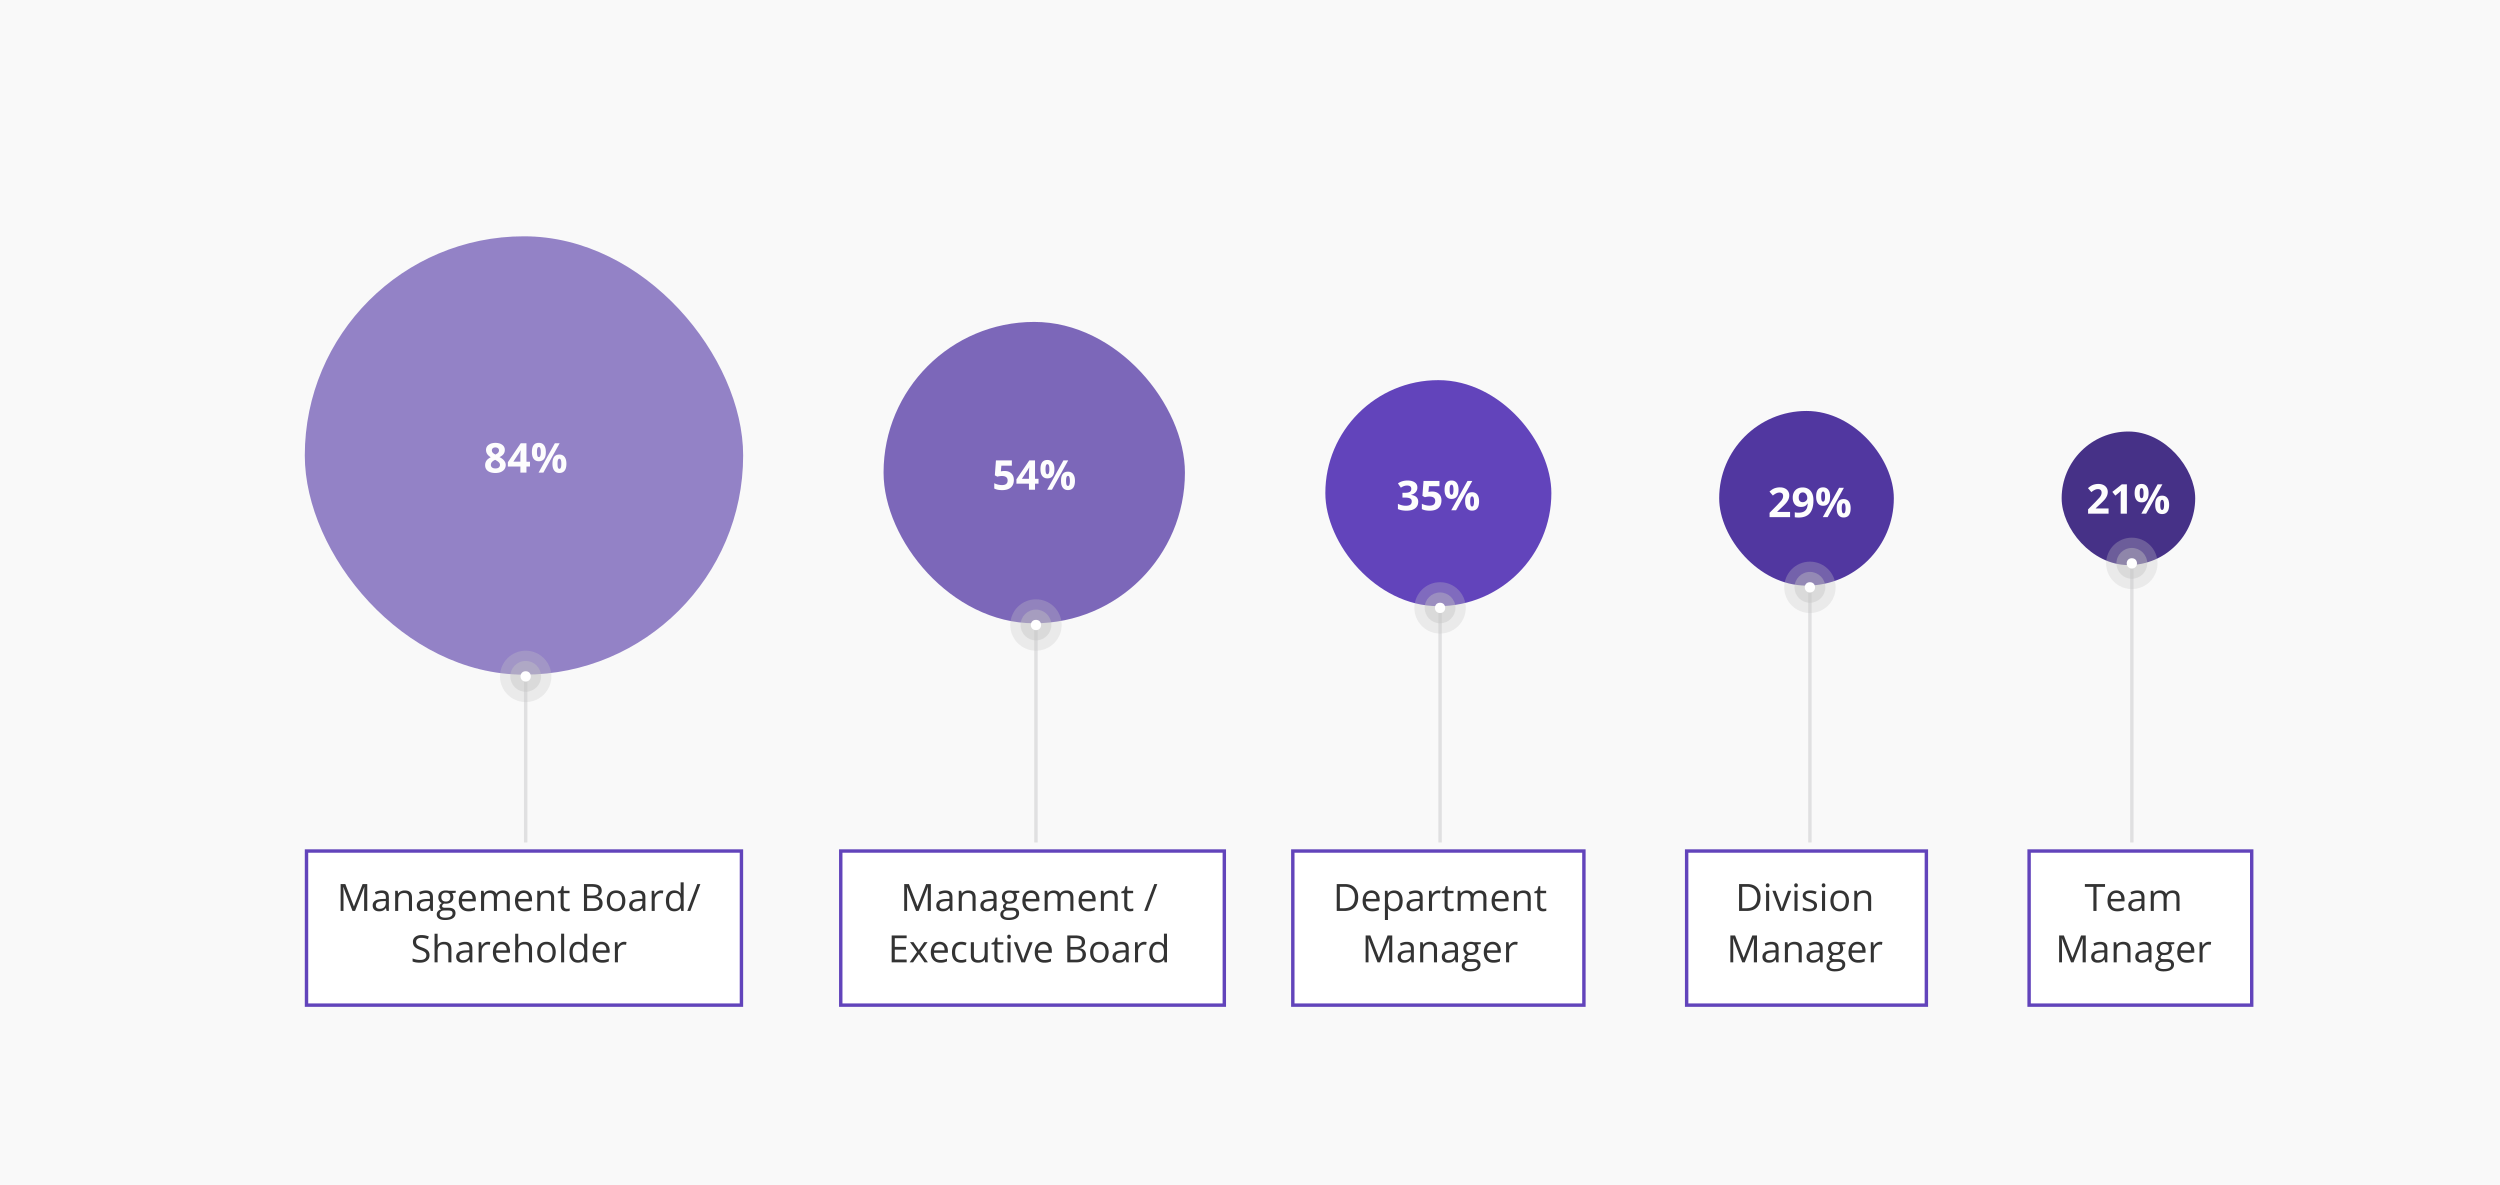 <?xml version="1.0" encoding="UTF-8"?> <svg xmlns="http://www.w3.org/2000/svg" xmlns:v="https://vecta.io/nano" width="730" height="346" fill="none"><style>.B{fill:#fdfdfd}.C{opacity:.5}.D{stroke:#c8c9cb}.E{fill:#c4c4c4}.F{opacity:.3}.G{opacity:.4}</style><path fill="#f9f9f9" d="M0 0h730v346H0z"></path><rect x="89" y="69" width="128" height="128" rx="64" fill="#9382c6"></rect><path d="M144.67 129.322c.82 0 1.48.188 1.98.563a1.77 1.77 0 0 1 .756 1.506c0 .437-.121.828-.363 1.171s-.633.645-1.172.915c.641.343 1.1.703 1.377 1.078s.422.779.422 1.224a2.05 2.05 0 0 1-.826 1.7c-.551.425-1.276.638-2.174.638-.938 0-1.674-.199-2.209-.597s-.803-.963-.803-1.694c0-.488.129-.922.387-1.301s.68-.713 1.254-1.002c-.488-.308-.84-.638-1.055-.99s-.322-.736-.322-1.154a1.77 1.77 0 0 1 .762-1.488c.507-.379 1.17-.569 1.986-.569zm-1.336 6.399c0 .336.117.597.352.785s.554.281.96.281c.45 0 .786-.096 1.008-.287a.97.97 0 0 0 .334-.768c0-.261-.111-.505-.334-.732-.218-.23-.576-.475-1.072-.732-.832.382-1.248.867-1.248 1.453zm1.324-5.075c-.308 0-.558.081-.75.241a.78.78 0 0 0-.281.633.99.99 0 0 0 .223.632c.152.184.425.373.82.569.383-.18.65-.364.803-.551s.228-.404.228-.65a.77.77 0 0 0-.293-.639c-.195-.156-.445-.235-.75-.235zm10.096 5.579h-1.031V138h-1.77v-1.775h-3.656v-1.26l3.756-5.531h1.67v5.384h1.031v1.407zm-2.801-1.407v-1.453l.029-1.054.047-.803h-.047c-.144.32-.318.633-.521.937l-1.57 2.373h2.062zm4.84-2.818c0 .496.043.867.129 1.113s.232.364.428.364c.375 0 .562-.493.562-1.477 0-.977-.187-1.465-.562-1.465-.196 0-.338.121-.428.363s-.129.606-.129 1.102zm2.596-.012c0 .899-.174 1.574-.522 2.028s-.857.673-1.529.673c-.645 0-1.143-.23-1.494-.691s-.528-1.135-.528-2.01c0-1.785.674-2.677 2.022-2.677.66 0 1.166.232 1.517.697.356.461.534 1.121.534 1.98zm4.031-2.554L158.668 138h-1.406l4.752-8.566h1.406zm-.627 5.988c0 .496.043.867.129 1.113s.232.363.428.363c.375 0 .562-.492.562-1.476 0-.977-.187-1.465-.562-1.465-.196 0-.338.121-.428.363s-.129.606-.129 1.102zm2.596-.012c0 .895-.174 1.569-.522 2.022s-.857.673-1.529.673c-.645 0-1.143-.23-1.494-.691s-.528-1.133-.528-2.004c0-1.785.674-2.678 2.022-2.678.66 0 1.166.233 1.517.698.356.461.534 1.121.534 1.98z" class="B"></path><rect x="258" y="94" width="88" height="88" rx="44" fill="#7c67b9"></rect><path d="M293.334 137.527c.828 0 1.486.233 1.975.698s.738 1.101.738 1.91c0 .957-.295 1.693-.885 2.209s-1.433.773-2.531.773c-.953 0-1.723-.154-2.309-.463v-1.564c.309.164.668.299 1.078.404a4.84 4.84 0 0 0 1.166.152c1.106 0 1.659-.453 1.659-1.359 0-.863-.573-1.295-1.717-1.295a4.08 4.08 0 0 0-.686.065 4.68 4.68 0 0 0-.609.129l-.721-.387.322-4.365h4.647v1.535h-3.059l-.158 1.681.205-.041a4.08 4.08 0 0 1 .885-.082zm9.92 3.698h-1.031V143h-1.77v-1.775h-3.656v-1.26l3.756-5.531h1.67v5.384h1.031v1.407zm-2.801-1.407v-1.453l.029-1.054.047-.803h-.047c-.144.32-.318.633-.521.937l-1.57 2.373h2.062zm4.84-2.818c0 .496.043.867.129 1.113s.232.364.428.364c.375 0 .562-.493.562-1.477 0-.977-.187-1.465-.562-1.465-.196 0-.338.121-.428.363s-.129.606-.129 1.102zm2.596-.012c0 .899-.174 1.574-.522 2.028s-.857.673-1.529.673c-.645 0-1.143-.23-1.494-.691s-.528-1.135-.528-2.01c0-1.785.674-2.677 2.022-2.677.66 0 1.166.232 1.517.697s.534 1.121.534 1.98zm4.031-2.554L307.168 143h-1.406l4.752-8.566h1.406zm-.627 5.988c0 .496.043.867.129 1.113s.232.363.428.363c.375 0 .562-.492.562-1.476 0-.977-.187-1.465-.562-1.465-.196 0-.338.121-.428.363s-.129.606-.129 1.102zm2.596-.012c0 .895-.174 1.569-.522 2.022s-.857.673-1.529.673c-.645 0-1.143-.23-1.494-.691s-.528-1.133-.528-2.004c0-1.785.674-2.678 2.022-2.678.66 0 1.166.233 1.517.698s.534 1.121.534 1.98z" class="B"></path><rect x="387" y="111" width="66" height="66" rx="33" fill="#6244bb"></rect><path d="M413.871 142.35c0 .535-.162.99-.486 1.365s-.78.633-1.365.773v.035c.691.086 1.214.297 1.57.633s.533.782.533 1.348c0 .824-.299 1.467-.896 1.928s-1.452.685-2.561.685c-.93 0-1.754-.154-2.473-.463v-1.541a5.57 5.57 0 0 0 1.096.41c.399.106.793.159 1.184.159.597 0 1.039-.102 1.324-.305s.428-.529.428-.979c0-.402-.164-.687-.493-.855s-.851-.252-1.57-.252h-.65v-1.389h.662c.664 0 1.148-.086 1.453-.257.309-.176.463-.475.463-.897 0-.648-.406-.973-1.219-.973a2.81 2.81 0 0 0-.861.141c-.289.094-.612.256-.967.486l-.838-1.248c.781-.562 1.713-.843 2.795-.843.887 0 1.586.179 2.098.539s.773.859.773 1.5zm4.318 1.177c.829 0 1.487.233 1.975.698s.738 1.101.738 1.91c0 .957-.295 1.693-.884 2.209s-1.434.773-2.532.773c-.953 0-1.722-.154-2.308-.463v-1.564c.308.164.668.299 1.078.404s.799.152 1.166.152c1.105 0 1.658-.453 1.658-1.359 0-.863-.572-1.295-1.717-1.295a4.07 4.07 0 0 0-.685.065c-.25.039-.453.082-.61.129l-.72-.387.322-4.365h4.646v1.535h-3.058l-.158 1.681.205-.041a4.07 4.07 0 0 1 .884-.082zm5.104-.527c0 .496.043.867.129 1.113s.232.364.428.364c.375 0 .562-.493.562-1.477 0-.977-.187-1.465-.562-1.465-.196 0-.338.121-.428.363s-.129.606-.129 1.102zm2.596-.012c0 .899-.174 1.574-.522 2.028s-.857.673-1.529.673c-.645 0-1.143-.23-1.494-.691s-.528-1.135-.528-2.01c0-1.785.674-2.677 2.022-2.677.66 0 1.166.232 1.517.697s.534 1.121.534 1.98zm4.031-2.554L425.168 149h-1.406l4.752-8.566h1.406zm-.627 5.988c0 .496.043.867.129 1.113s.232.363.428.363c.375 0 .562-.492.562-1.476 0-.977-.187-1.465-.562-1.465-.196 0-.338.121-.428.363s-.129.606-.129 1.102zm2.596-.012c0 .895-.174 1.569-.522 2.022s-.857.673-1.529.673c-.645 0-1.143-.23-1.494-.691s-.528-1.133-.528-2.004c0-1.785.674-2.678 2.022-2.678.66 0 1.166.233 1.517.698s.534 1.121.534 1.98z" class="B"></path><rect x="502" y="120" width="51" height="51" rx="25.5" fill="#5137a0"></rect><path d="M522.705 151h-5.988v-1.26l2.15-2.174 1.248-1.353c.196-.254.336-.488.422-.703s.129-.438.129-.668c0-.344-.096-.6-.287-.768s-.44-.252-.756-.252c-.332 0-.654.076-.967.229s-.638.369-.978.65l-.985-1.166c.422-.359.772-.613 1.049-.762s.58-.261.908-.339a4.56 4.56 0 0 1 1.102-.123c.535 0 1.008.097 1.418.293a2.26 2.26 0 0 1 .955.82c.227.351.34.754.34 1.207 0 .394-.07.765-.211 1.113a4.19 4.19 0 0 1-.645 1.061c-.289.363-.8.881-1.535 1.552l-1.101 1.038v.082h3.732V151zm6.82-4.91c0 1.687-.355 2.947-1.066 3.779s-1.787 1.248-3.229 1.248c-.507 0-.892-.027-1.154-.082v-1.453a4.24 4.24 0 0 0 1.031.123c.606 0 1.104-.088 1.495-.264s.689-.459.896-.837c.207-.383.326-.909.357-1.577h-.07c-.226.368-.488.625-.785.774s-.668.222-1.113.222c-.746 0-1.334-.238-1.764-.714s-.644-1.147-.644-1.998c0-.918.259-1.643.779-2.174s1.234-.803 2.133-.803c.632 0 1.185.148 1.658.445s.842.729 1.096 1.295.38 1.235.38 2.016zm-3.099-2.303c-.375 0-.668.129-.879.387s-.317.629-.317 1.113c0 .414.096.742.288.984s.482.364.873.364a1.35 1.35 0 0 0 .943-.358c.262-.242.393-.519.393-.832 0-.465-.123-.857-.37-1.177-.242-.321-.552-.481-.931-.481zm5.367 1.213c0 .496.043.867.129 1.113s.232.364.428.364c.375 0 .562-.493.562-1.477 0-.977-.187-1.465-.562-1.465-.196 0-.338.121-.428.363s-.129.606-.129 1.102zm2.596-.012c0 .899-.174 1.574-.522 2.028s-.857.673-1.529.673c-.645 0-1.143-.23-1.494-.691s-.528-1.135-.528-2.01c0-1.785.674-2.677 2.022-2.677.66 0 1.166.232 1.517.697s.534 1.121.534 1.98zm4.031-2.554L533.668 151h-1.406l4.752-8.566h1.406zm-.627 5.988c0 .496.043.867.129 1.113s.232.363.428.363c.375 0 .562-.492.562-1.476 0-.977-.187-1.465-.562-1.465-.196 0-.338.121-.428.363s-.129.606-.129 1.102zm2.596-.012c0 .895-.174 1.569-.522 2.022s-.857.673-1.529.673c-.645 0-1.143-.23-1.494-.691s-.528-1.133-.528-2.004c0-1.785.674-2.678 2.022-2.678.66 0 1.166.233 1.517.698s.534 1.121.534 1.98z" class="B"></path><rect x="602" y="126" width="39" height="39" rx="19.5" fill="#463187"></rect><path d="M615.705 150h-5.988v-1.26l2.15-2.174 1.248-1.353c.196-.254.336-.488.422-.703s.129-.438.129-.668c0-.344-.096-.6-.287-.768s-.44-.252-.756-.252c-.332 0-.654.076-.967.229s-.638.369-.978.65l-.985-1.166c.422-.359.772-.613 1.049-.762s.58-.261.908-.339a4.56 4.56 0 0 1 1.102-.123c.535 0 1.008.097 1.418.293a2.26 2.26 0 0 1 .955.82c.227.351.34.754.34 1.207 0 .394-.07.765-.211 1.113a4.19 4.19 0 0 1-.645 1.061c-.289.363-.8.881-1.535 1.552l-1.101 1.038v.082h3.732V150zm5.344 0h-1.811v-4.957l.018-.814.029-.891-.627.592-.984.791-.873-1.09 2.76-2.197h1.488V150zm3.744-6c0 .496.043.867.129 1.113s.232.364.428.364c.375 0 .562-.493.562-1.477 0-.977-.187-1.465-.562-1.465-.196 0-.338.121-.428.363s-.129.606-.129 1.102zm2.596-.012c0 .899-.174 1.574-.522 2.028s-.857.673-1.529.673c-.645 0-1.143-.23-1.494-.691s-.528-1.135-.528-2.01c0-1.785.674-2.677 2.022-2.677.66 0 1.166.232 1.517.697s.534 1.121.534 1.98zm4.031-2.554L626.668 150h-1.406l4.752-8.566h1.406zm-.627 5.988c0 .496.043.867.129 1.113s.232.363.428.363c.375 0 .562-.492.562-1.476 0-.977-.187-1.465-.562-1.465-.196 0-.338.121-.428.363s-.129.606-.129 1.102zm2.596-.012c0 .895-.174 1.569-.522 2.022s-.857.673-1.529.673c-.645 0-1.143-.23-1.494-.691s-.528-1.133-.528-2.004c0-1.785.674-2.678 2.022-2.678.66 0 1.166.233 1.517.698s.534 1.121.534 1.98z" class="B"></path><path d="M153.5 199v47" class="C D"></path><g transform="rotate(270 153.5 197.5)"><g class="E"><circle cx="153.5" cy="197.5" r="7.5" class="F"></circle><circle cx="153.5" cy="197.5" r="4.5" class="G"></circle></g><circle cx="153.5" cy="197.5" r="1.5" fill="#fff"></circle></g><path d="M302.5 184v62" class="C D"></path><g transform="rotate(270 302.5 182.5)" class="E"><circle cx="302.5" cy="182.5" r="7.5" class="F"></circle><circle cx="302.5" cy="182.5" r="4.5" class="G"></circle></g><circle cx="302.5" cy="182.5" r="1.5" transform="rotate(270 302.5 182.5)" fill="#fff"></circle><path d="M420.5 179v67" class="C D"></path><g transform="rotate(270 420.5 177.5)" class="E"><circle cx="420.5" cy="177.5" r="7.5" class="F"></circle><circle cx="420.5" cy="177.5" r="4.5" class="G"></circle></g><circle cx="420.5" cy="177.5" r="1.5" transform="rotate(270 420.5 177.5)" fill="#fff"></circle><path d="M528.5 173v73" class="C D"></path><g transform="rotate(270 528.5 171.5)" class="E"><circle cx="528.5" cy="171.5" r="7.5" class="F"></circle><circle cx="528.5" cy="171.5" r="4.5" class="G"></circle></g><circle cx="528.5" cy="171.5" r="1.5" transform="rotate(270 528.5 171.5)" fill="#fff"></circle><path d="M622.5 166v80" class="C D"></path><g transform="rotate(270 622.5 164.5)" class="E"><circle cx="622.5" cy="164.5" r="7.5" class="F"></circle><circle cx="622.5" cy="164.5" r="4.5" class="G"></circle></g><g fill="#fff"><circle cx="622.5" cy="164.5" r="1.5" transform="rotate(270 622.5 164.5)"></circle><path d="M89.5 248.5h127v45h-127zm156 0h112v45h-112zm132 0h85v45h-85zm115 0h70v45h-70zm100 0h65v45h-65z" stroke="#6244bb"></path></g><g fill="#333"><path d="M102.935 266l-2.664-6.961h-.043a22.16 22.16 0 0 1 .075 1.966V266h-.843v-7.853h1.374l2.487 6.478h.043l2.509-6.478h1.364V266h-.913v-5.06l.075-1.89h-.043L103.67 266h-.735zm9.947 0l-.177-.838h-.043c-.294.369-.588.62-.881.752s-.654.193-1.091.193c-.583 0-1.042-.15-1.375-.451s-.494-.728-.494-1.283c0-1.189.951-1.812 2.852-1.87l.999-.032v-.365c0-.462-.1-.802-.3-1.021s-.514-.333-.951-.333c-.491 0-1.046.151-1.665.452l-.274-.683a4.2 4.2 0 0 1 .951-.37 4.13 4.13 0 0 1 1.042-.134c.701 0 1.221.155 1.557.467s.51.811.51 1.498V266h-.66zm-2.014-.628c.555 0 .99-.153 1.305-.457s.478-.73.478-1.278v-.532l-.892.038c-.709.025-1.221.136-1.536.333s-.467.496-.467.907c0 .323.097.568.29.736s.471.253.822.253zm8.545.628v-3.808c0-.48-.109-.838-.328-1.074s-.56-.355-1.025-.355c-.616 0-1.067.167-1.354.5s-.43.882-.43 1.649V266h-.891v-5.887h.725l.145.806h.043a1.79 1.79 0 0 1 .768-.671c.329-.162.696-.242 1.101-.242.709 0 1.243.172 1.601.515s.537.887.537 1.639V266h-.892zm6.349 0l-.178-.838h-.042c-.294.369-.588.62-.881.752s-.654.193-1.091.193c-.583 0-1.042-.15-1.375-.451s-.494-.728-.494-1.283c0-1.189.951-1.812 2.852-1.87l.999-.032v-.365c0-.462-.1-.802-.301-1.021s-.513-.333-.95-.333c-.491 0-1.046.151-1.665.452l-.274-.683a4.21 4.21 0 0 1 .95-.37c.348-.09.695-.134 1.042-.134.702 0 1.222.155 1.558.467s.51.811.51 1.498V266h-.66zm-2.014-.628c.555 0 .99-.153 1.305-.457s.478-.73.478-1.278v-.532l-.892.038c-.709.025-1.221.136-1.536.333s-.467.496-.467.907c0 .323.096.568.29.736s.471.253.822.253zm9.335-5.259v.564l-1.091.129c.1.125.19.29.269.494a1.85 1.85 0 0 1 .118.682c0 .577-.197 1.037-.591 1.381s-.934.515-1.622.515c-.175 0-.34-.014-.494-.043-.38.201-.569.453-.569.758a.39.39 0 0 0 .198.36c.133.075.36.112.682.112h1.042c.638 0 1.127.135 1.467.403s.515.659.515 1.171c0 .652-.261 1.148-.784 1.488s-1.285.516-2.288.516c-.77 0-1.364-.144-1.783-.43s-.623-.691-.623-1.214c0-.358.114-.668.344-.929s.551-.439.966-.532c-.15-.068-.277-.174-.381-.317a.85.85 0 0 1-.15-.499.95.95 0 0 1 .171-.564c.115-.161.296-.317.543-.468-.304-.125-.553-.338-.747-.639s-.284-.644-.284-1.031c0-.645.193-1.14.58-1.488s.934-.526 1.643-.526c.308 0 .586.036.833.107h2.036zm-4.695 6.875c0 .319.134.561.403.725s.653.247 1.155.247c.748 0 1.301-.112 1.659-.338s.543-.525.543-.908c0-.318-.099-.54-.295-.666s-.568-.182-1.112-.182h-1.069c-.405 0-.72.096-.945.29s-.339.471-.339.832zm.484-4.989c0 .411.116.723.349.934s.557.317.972.317c.87 0 1.305-.423 1.305-1.268 0-.884-.44-1.326-1.321-1.326-.419 0-.741.113-.967.338s-.338.561-.338 1.005zm7.906 4.108c-.87 0-1.558-.265-2.063-.795s-.752-1.265-.752-2.207c0-.949.233-1.703.699-2.261s1.097-.838 1.885-.838c.738 0 1.321.243 1.751.73s.644 1.123.644 1.918v.564h-4.055c.018.691.192 1.215.521 1.574s.8.537 1.402.537c.634 0 1.26-.133 1.88-.398v.795a4.54 4.54 0 0 1-.897.29c-.279.061-.618.091-1.015.091zm-.242-5.355c-.473 0-.85.154-1.133.462s-.444.734-.494 1.279h3.077c0-.562-.125-.992-.376-1.289s-.608-.452-1.074-.452zM147.971 266v-3.83c0-.469-.1-.82-.301-1.052s-.512-.355-.934-.355c-.555 0-.965.16-1.23.478s-.398.809-.398 1.472V266h-.891v-3.83c0-.469-.1-.82-.301-1.052s-.514-.355-.94-.355c-.559 0-.969.168-1.23.505s-.387.881-.387 1.644V266h-.891v-5.887h.725l.145.806h.043c.168-.287.404-.51.709-.671a2.18 2.18 0 0 1 1.031-.242c.92 0 1.522.333 1.805.999h.043c.175-.308.429-.552.762-.731s.713-.268 1.139-.268c.666 0 1.164.172 1.493.515s.5.887.5 1.639V266h-.892zm5.221.107c-.87 0-1.558-.265-2.063-.795s-.752-1.265-.752-2.207c0-.949.233-1.703.699-2.261s1.097-.838 1.885-.838c.738 0 1.321.243 1.751.73s.644 1.123.644 1.918v.564h-4.055c.018.691.192 1.215.521 1.574s.801.537 1.402.537a4.74 4.74 0 0 0 1.88-.398v.795a4.54 4.54 0 0 1-.897.29c-.279.061-.618.091-1.015.091zm-.242-5.355c-.472 0-.85.154-1.133.462s-.444.734-.494 1.279h3.077c0-.562-.125-.992-.376-1.289s-.608-.452-1.074-.452zm7.96 5.248v-3.808c0-.48-.109-.838-.327-1.074s-.561-.355-1.026-.355c-.616 0-1.067.167-1.354.5s-.43.882-.43 1.649V266h-.891v-5.887h.725l.145.806h.043c.183-.29.439-.514.768-.671s.696-.242 1.101-.242c.709 0 1.243.172 1.601.515s.537.887.537 1.639V266h-.892zm4.63-.628a3.08 3.08 0 0 0 .457-.033l.349-.075v.682a1.58 1.58 0 0 1-.43.113 3 3 0 0 1-.505.048c-1.139 0-1.708-.599-1.708-1.799v-3.502h-.843v-.43l.843-.37.376-1.257h.516v1.364h1.708v.693h-1.708v3.465c0 .354.084.626.252.816s.399.285.693.285zm4.979-7.225h2.218c1.042 0 1.796.156 2.262.468s.698.804.698 1.477c0 .465-.131.85-.392 1.155s-.636.496-1.134.585v.054c1.193.204 1.789.83 1.789 1.88 0 .701-.238 1.249-.714 1.643s-1.135.591-1.988.591h-2.739v-7.853zm.913 3.363h1.504c.645 0 1.108-.1 1.391-.301s.424-.546.424-1.026c0-.44-.157-.757-.472-.951s-.817-.295-1.504-.295h-1.343v2.573zm0 .773v2.938h1.638c.634 0 1.11-.122 1.429-.365s.483-.632.483-1.155c0-.487-.164-.845-.494-1.074s-.823-.344-1.493-.344h-1.563zm11.167.768c0 .96-.242 1.71-.725 2.251s-1.152.805-2.004.805c-.526 0-.994-.123-1.402-.37s-.723-.602-.945-1.064-.333-1.002-.333-1.622c0-.959.24-1.706.72-2.239s1.146-.806 1.998-.806c.823 0 1.477.274 1.96.822s.731 1.289.731 2.223zm-4.485 0c0 .752.15 1.325.451 1.719s.743.591 1.327.591 1.025-.195 1.326-.586.457-.968.457-1.724c0-.748-.152-1.316-.457-1.702s-.746-.586-1.337-.586c-.584 0-1.024.192-1.321.575s-.446.954-.446 1.713zm9.673 2.949l-.177-.838h-.043c-.294.369-.587.62-.881.752s-.653.193-1.09.193c-.584 0-1.042-.15-1.375-.451s-.494-.728-.494-1.283c0-1.189.95-1.812 2.852-1.87l.999-.032v-.365c0-.462-.101-.802-.301-1.021s-.514-.333-.951-.333c-.49 0-1.045.151-1.665.452l-.274-.683a4.2 4.2 0 0 1 .951-.37 4.14 4.14 0 0 1 1.042-.134c.702 0 1.221.155 1.558.467s.51.811.51 1.498V266h-.661zm-2.014-.628c.555 0 .99-.153 1.305-.457s.478-.73.478-1.278v-.532l-.891.038c-.709.025-1.221.136-1.537.333-.311.193-.467.496-.467.907 0 .323.097.568.29.736s.471.253.822.253zm7.203-5.366a3.48 3.48 0 0 1 .703.064l-.123.827a3.09 3.09 0 0 0-.645-.08c-.476 0-.884.193-1.224.58s-.505.868-.505 1.445V266h-.892v-5.887h.736l.102 1.091h.043c.218-.384.482-.679.789-.887s.647-.311 1.016-.311zm5.811 5.204h-.048c-.412.598-1.028.897-1.848.897-.77 0-1.37-.263-1.799-.789s-.639-1.275-.639-2.245.214-1.724.644-2.261 1.028-.806 1.794-.806c.799 0 1.411.29 1.837.87h.07l-.038-.424-.021-.414v-2.395h.891V266h-.725l-.118-.79zm-1.783.151c.609 0 1.049-.165 1.321-.494s.414-.869.414-1.606v-.188c0-.835-.14-1.429-.419-1.783-.276-.359-.718-.538-1.327-.538-.523 0-.924.205-1.203.613s-.414.977-.414 1.718c0 .752.138 1.32.414 1.703s.68.575 1.214.575zm7.503-7.214L201.58 266h-.892l2.928-7.853h.891zm-79.089 20.764c0 .691-.251 1.23-.752 1.616s-1.182.58-2.041.58c-.931 0-1.647-.12-2.148-.359v-.881c.322.136.673.243 1.052.322a5.53 5.53 0 0 0 1.128.118c.609 0 1.067-.114 1.375-.344s.462-.555.462-.966c0-.273-.055-.495-.166-.666-.108-.176-.29-.337-.548-.484s-.643-.313-1.166-.499c-.73-.262-1.253-.571-1.568-.93s-.467-.825-.467-1.401a1.74 1.74 0 0 1 .682-1.445c.454-.358 1.056-.537 1.804-.537.781 0 1.499.143 2.154.429l-.284.795c-.649-.272-1.279-.408-1.891-.408-.483 0-.861.104-1.133.312s-.409.496-.409.864c0 .272.051.496.151.672s.268.331.505.478.605.302 1.095.478c.824.293 1.39.609 1.698.945s.467.774.467 1.311zm5.5 2.089v-3.808c0-.48-.109-.838-.328-1.074s-.56-.355-1.026-.355c-.619 0-1.072.168-1.358.505s-.425.888-.425 1.654V281h-.891v-8.357h.891v2.529c0 .305-.014.557-.043.758h.054c.175-.283.424-.505.747-.666s.696-.247 1.111-.247c.72 0 1.259.171 1.617.515s.543.883.543 1.628V281h-.892zm6.349 0l-.178-.838h-.043c-.293.369-.587.62-.88.752s-.654.193-1.091.193c-.583 0-1.042-.15-1.375-.451s-.494-.728-.494-1.283c0-1.189.951-1.812 2.852-1.87l.999-.032v-.365c0-.462-.1-.802-.301-1.021s-.513-.333-.95-.333c-.491 0-1.046.151-1.665.452l-.274-.683a4.21 4.21 0 0 1 .95-.37c.348-.09.695-.134 1.042-.134.702 0 1.221.155 1.558.467s.51.811.51 1.498V281h-.66zm-2.015-.628c.555 0 .991-.153 1.306-.457s.478-.73.478-1.278v-.532l-.892.038c-.709.025-1.221.136-1.536.333s-.467.496-.467.907c0 .323.096.568.29.736s.471.253.821.253zm7.203-5.366c.261 0 .496.021.704.064l-.124.827c-.243-.053-.458-.08-.644-.08-.477 0-.885.193-1.225.58s-.505.868-.505 1.445V281h-.891v-5.887h.735l.102 1.091h.043c.219-.384.482-.679.79-.887a1.78 1.78 0 0 1 1.015-.311zm4.292 6.101c-.871 0-1.558-.265-2.063-.795s-.752-1.265-.752-2.207c0-.949.233-1.703.698-2.261s1.098-.838 1.886-.838c.737 0 1.321.243 1.751.73s.644 1.123.644 1.918v.564h-4.055c.018.691.192 1.215.521 1.574s.8.537 1.402.537c.634 0 1.26-.133 1.88-.398v.795a4.54 4.54 0 0 1-.897.29c-.28.061-.618.091-1.015.091zm-.242-5.355c-.473 0-.851.154-1.133.462s-.444.734-.495 1.279h3.078c0-.562-.125-.992-.376-1.289s-.609-.452-1.074-.452zm7.96 5.248v-3.808c0-.48-.109-.838-.328-1.074s-.56-.355-1.026-.355c-.619 0-1.072.168-1.359.505s-.424.888-.424 1.654V281h-.891v-8.357h.891v2.529c0 .305-.014.557-.043.758h.054a1.8 1.8 0 0 1 .746-.666c.326-.165.697-.247 1.112-.247.72 0 1.259.171 1.617.515s.542.883.542 1.628V281h-.891zm7.809-2.949c0 .96-.241 1.71-.725 2.251s-1.151.805-2.003.805c-.526 0-.994-.123-1.402-.37s-.723-.602-.945-1.064-.333-1.002-.333-1.622c0-.959.24-1.706.719-2.239s1.146-.806 1.998-.806c.824 0 1.478.274 1.961.822s.73 1.289.73 2.223zm-4.484 0c0 .752.15 1.325.451 1.719s.743.591 1.326.591 1.026-.195 1.327-.586.457-.968.457-1.724c0-.748-.153-1.316-.457-1.702s-.747-.586-1.337-.586c-.584 0-1.024.192-1.322.575s-.445.954-.445 1.713zm6.944 2.949h-.891v-8.357h.891V281zm5.898-.79h-.049c-.411.598-1.027.897-1.847.897-.77 0-1.37-.263-1.799-.789s-.64-1.275-.64-2.245.215-1.724.645-2.261 1.028-.806 1.794-.806c.798 0 1.411.29 1.837.87h.07l-.038-.424-.022-.414v-2.395h.892V281h-.725l-.118-.79zm-1.783.151c.608 0 1.049-.165 1.321-.494s.413-.869.413-1.606v-.188c0-.835-.139-1.429-.418-1.783-.276-.359-.718-.538-1.327-.538-.523 0-.924.205-1.203.613s-.414.977-.414 1.718c0 .752.138 1.32.414 1.703s.68.575 1.214.575zm7.009.746c-.87 0-1.558-.265-2.063-.795s-.752-1.265-.752-2.207c0-.949.233-1.703.699-2.261s1.097-.838 1.885-.838c.738 0 1.321.243 1.751.73s.644 1.123.644 1.918v.564h-4.055c.018.691.192 1.215.521 1.574s.801.537 1.402.537a4.74 4.74 0 0 0 1.88-.398v.795a4.54 4.54 0 0 1-.897.29c-.279.061-.618.091-1.015.091zm-.242-5.355c-.472 0-.85.154-1.133.462s-.444.734-.494 1.279h3.077c0-.562-.125-.992-.376-1.289s-.608-.452-1.074-.452zm6.617-.746a3.49 3.49 0 0 1 .704.064l-.124.827c-.243-.053-.458-.08-.644-.08-.476 0-.884.193-1.225.58-.336.387-.505.868-.505 1.445V281h-.891v-5.887h.736l.102 1.091h.043c.218-.384.481-.679.789-.887s.647-.311 1.015-.311z"></path><path d="M267.505 266l-2.664-6.961h-.043c.05.551.076 1.207.076 1.966V266h-.844v-7.853h1.375l2.487 6.478h.043l2.508-6.478h1.365V266h-.913v-5.06l.075-1.89h-.043l-2.686 6.95h-.736zm9.948 0l-.178-.838h-.043c-.293.369-.587.62-.88.752s-.654.193-1.091.193c-.583 0-1.042-.15-1.375-.451s-.494-.728-.494-1.283c0-1.189.951-1.812 2.852-1.87l.999-.032v-.365c0-.462-.1-.802-.301-1.021s-.513-.333-.95-.333c-.491 0-1.046.151-1.665.452l-.274-.683a4.21 4.21 0 0 1 .95-.37c.348-.09.695-.134 1.042-.134.702 0 1.221.155 1.558.467s.51.811.51 1.498V266h-.66zm-2.015-.628c.555 0 .991-.153 1.306-.457s.478-.73.478-1.278v-.532l-.892.038c-.709.025-1.221.136-1.536.333s-.467.496-.467.907c0 .323.096.568.29.736s.471.253.821.253zm8.546.628v-3.808c0-.48-.109-.838-.328-1.074s-.56-.355-1.026-.355c-.616 0-1.067.167-1.353.5s-.43.882-.43 1.649V266h-.891v-5.887h.725l.145.806h.043a1.79 1.79 0 0 1 .768-.671c.329-.162.696-.242 1.101-.242.709 0 1.242.172 1.6.515s.537.887.537 1.639V266h-.891zm6.349 0l-.178-.838h-.043c-.293.369-.587.62-.881.752s-.653.193-1.09.193c-.584 0-1.042-.15-1.375-.451s-.494-.728-.494-1.283c0-1.189.951-1.812 2.852-1.87l.999-.032v-.365c0-.462-.1-.802-.301-1.021s-.514-.333-.95-.333c-.491 0-1.046.151-1.665.452l-.274-.683a4.21 4.21 0 0 1 .95-.37c.348-.09.695-.134 1.042-.134.702 0 1.221.155 1.558.467s.51.811.51 1.498V266h-.66zm-2.015-.628c.555 0 .99-.153 1.306-.457s.478-.73.478-1.278v-.532l-.892.038c-.709.025-1.221.136-1.536.333s-.467.496-.467.907c0 .323.096.568.29.736s.47.253.821.253zm9.335-5.259v.564l-1.09.129c.1.125.19.29.269.494s.118.428.118.682c0 .577-.197 1.037-.591 1.381s-.935.515-1.622.515c-.176 0-.34-.014-.494-.043-.38.201-.57.453-.57.758 0 .161.067.281.199.36s.36.112.682.112h1.042c.638 0 1.126.135 1.466.403s.516.659.516 1.171c0 .652-.261 1.148-.784 1.488s-1.286.516-2.288.516c-.77 0-1.364-.144-1.783-.43s-.623-.691-.623-1.214a1.36 1.36 0 0 1 .343-.929c.23-.262.552-.439.967-.532-.15-.068-.277-.174-.381-.317a.85.85 0 0 1-.151-.499.95.95 0 0 1 .172-.564c.115-.161.296-.317.543-.468-.305-.125-.553-.338-.747-.639s-.284-.644-.284-1.031c0-.645.193-1.14.58-1.488s.934-.526 1.643-.526c.308 0 .586.036.833.107h2.035zm-4.694 6.875c0 .319.134.561.403.725s.653.247 1.155.247c.748 0 1.301-.112 1.659-.338s.543-.525.543-.908c0-.318-.099-.54-.296-.666s-.567-.182-1.111-.182h-1.069c-.405 0-.72.096-.946.29s-.338.471-.338.832zm.483-4.989c0 .411.117.723.35.934s.556.317.972.317c.87 0 1.305-.423 1.305-1.268 0-.884-.441-1.326-1.321-1.326-.419 0-.742.113-.967.338s-.339.561-.339 1.005zm7.907 4.108c-.87 0-1.558-.265-2.063-.795s-.752-1.265-.752-2.207c0-.949.233-1.703.698-2.261s1.098-.838 1.886-.838c.737 0 1.321.243 1.751.73s.644 1.123.644 1.918v.564h-4.055c.018.691.192 1.215.521 1.574s.8.537 1.402.537c.634 0 1.26-.133 1.88-.398v.795a4.54 4.54 0 0 1-.897.29c-.28.061-.618.091-1.015.091zm-.242-5.355c-.473 0-.85.154-1.133.462s-.444.734-.495 1.279h3.078c0-.562-.125-.992-.376-1.289s-.609-.452-1.074-.452zM312.542 266v-3.83c0-.469-.1-.82-.301-1.052s-.512-.355-.934-.355c-.555 0-.965.16-1.23.478s-.398.809-.398 1.472V266h-.891v-3.83c0-.469-.101-.82-.301-1.052s-.514-.355-.94-.355c-.559 0-.969.168-1.23.505s-.387.881-.387 1.644V266h-.891v-5.887h.725l.145.806h.043c.168-.287.404-.51.709-.671s.651-.242 1.031-.242c.92 0 1.522.333 1.805.999h.043c.175-.308.429-.552.762-.731s.713-.268 1.139-.268c.666 0 1.164.172 1.493.515s.5.887.5 1.639V266h-.892zm5.221.107c-.87 0-1.558-.265-2.063-.795s-.752-1.265-.752-2.207c0-.949.233-1.703.698-2.261s1.098-.838 1.886-.838c.737 0 1.321.243 1.751.73s.644 1.123.644 1.918v.564h-4.055c.018.691.192 1.215.521 1.574s.8.537 1.402.537c.634 0 1.26-.133 1.88-.398v.795a4.54 4.54 0 0 1-.897.29c-.279.061-.618.091-1.015.091zm-.242-5.355c-.473 0-.85.154-1.133.462s-.444.734-.494 1.279h3.077c0-.562-.125-.992-.376-1.289s-.609-.452-1.074-.452zm7.96 5.248v-3.808c0-.48-.109-.838-.328-1.074s-.56-.355-1.026-.355c-.615 0-1.067.167-1.353.5s-.43.882-.43 1.649V266h-.891v-5.887h.725l.145.806h.043a1.79 1.79 0 0 1 .768-.671c.329-.162.696-.242 1.101-.242.709 0 1.242.172 1.6.515s.538.887.538 1.639V266h-.892zm4.63-.628a3.07 3.07 0 0 0 .456-.033l.35-.075v.682a1.58 1.58 0 0 1-.43.113 3.01 3.01 0 0 1-.505.048c-1.139 0-1.708-.599-1.708-1.799v-3.502h-.843v-.43l.843-.37.376-1.257h.516v1.364h1.708v.693h-1.708v3.465c0 .354.084.626.252.816s.399.285.693.285zm7.826-7.225L335.009 266h-.891l2.927-7.853h.892zM264.745 281h-4.378v-7.853h4.378v.811h-3.465v2.53h3.255v.806h-3.255v2.89h3.465V281zm3.029-3.013l-2.046-2.874h1.015l1.552 2.256 1.547-2.256h1.004l-2.046 2.874 2.154 3.013h-1.01l-1.649-2.385L266.63 281h-1.01l2.154-3.013zm6.837 3.12c-.87 0-1.557-.265-2.062-.795s-.752-1.265-.752-2.207c0-.949.233-1.703.698-2.261s1.098-.838 1.885-.838c.738 0 1.322.243 1.751.73s.645 1.123.645 1.918v.564h-4.055c.018.691.191 1.215.521 1.574s.8.537 1.402.537c.633 0 1.26-.133 1.879-.398v.795a4.54 4.54 0 0 1-.897.29 4.83 4.83 0 0 1-1.015.091zm-.241-5.355c-.473 0-.851.154-1.134.462s-.444.734-.494 1.279h3.078c0-.562-.126-.992-.376-1.289s-.609-.452-1.074-.452zm6.284 5.355c-.852 0-1.513-.261-1.982-.784s-.698-1.269-.698-2.229c0-.984.236-1.745.709-2.282s1.153-.806 2.03-.806a4.02 4.02 0 0 1 .849.091c.282.061.504.133.666.215l-.274.757a4.07 4.07 0 0 0-.645-.193c-.233-.054-.439-.081-.618-.081-1.196 0-1.794.763-1.794 2.288 0 .724.145 1.279.436 1.666s.726.58 1.299.58c.491 0 .994-.106 1.51-.317v.789c-.394.204-.89.306-1.488.306zm3.727-5.994v3.819c0 .48.11.838.328 1.074s.56.355 1.026.355c.616 0 1.065-.168 1.348-.505s.43-.886.43-1.649v-3.094h.891V281h-.736l-.128-.79h-.049c-.182.29-.437.512-.762.666s-.692.231-1.107.231c-.716 0-1.253-.17-1.611-.51s-.532-.884-.532-1.633v-3.851h.902zm7.821 5.259a3.08 3.08 0 0 0 .456-.033l.349-.075v.682c-.096.047-.24.084-.429.113a3.02 3.02 0 0 1-.505.048c-1.139 0-1.708-.599-1.708-1.799v-3.502h-.844v-.43l.844-.37.376-1.257h.515v1.364h1.708v.693h-1.708v3.465c0 .354.084.626.253.816s.399.285.693.285zm2.879.628h-.892v-5.887h.892V281zm-.967-7.482c0-.204.05-.353.15-.446s.226-.145.376-.145a.53.53 0 0 1 .371.145c.104.097.156.246.156.446s-.052.351-.156.451-.228.145-.371.145a.52.52 0 0 1-.376-.145c-.1-.1-.15-.25-.15-.451zM298.26 281l-2.234-5.887h.956l1.268 3.491.504 1.59h.043c.04-.189.163-.582.371-1.176l1.413-3.905h.956L299.302 281h-1.042zm6.709.107c-.87 0-1.558-.265-2.063-.795s-.752-1.265-.752-2.207c0-.949.233-1.703.699-2.261s1.097-.838 1.885-.838c.737 0 1.321.243 1.751.73s.644 1.123.644 1.918v.564h-4.055c.018.691.192 1.215.521 1.574s.8.537 1.402.537c.634 0 1.26-.133 1.88-.398v.795a4.54 4.54 0 0 1-.897.29c-.279.061-.618.091-1.015.091zm-.242-5.355c-.473 0-.85.154-1.133.462s-.444.734-.494 1.279h3.077c0-.562-.125-.992-.376-1.289s-.608-.452-1.074-.452zm6.923-2.605h2.219c1.042 0 1.795.156 2.261.468s.698.804.698 1.477c0 .465-.131.85-.392 1.155s-.636.496-1.133.585v.054c1.192.204 1.788.83 1.788 1.88 0 .701-.238 1.249-.714 1.643s-1.135.591-1.987.591h-2.74v-7.853zm.913 3.363h1.504c.645 0 1.109-.1 1.391-.301s.425-.546.425-1.026c0-.44-.158-.757-.473-.951s-.816-.295-1.504-.295h-1.343v2.573zm0 .773v2.938h1.639c.633 0 1.11-.122 1.428-.365s.484-.632.484-1.155c0-.487-.165-.845-.494-1.074s-.824-.344-1.494-.344h-1.563zm11.167.768c0 .96-.242 1.71-.725 2.251s-1.151.805-2.004.805c-.526 0-.993-.123-1.401-.37s-.724-.602-.946-1.064-.333-1.002-.333-1.622c0-.959.24-1.706.72-2.239s1.146-.806 1.998-.806c.824 0 1.477.274 1.961.822s.73 1.289.73 2.223zm-4.485 0c0 .752.151 1.325.451 1.719s.743.591 1.327.591 1.026-.195 1.327-.586.456-.968.456-1.724c0-.748-.152-1.316-.456-1.702s-.747-.586-1.338-.586c-.583 0-1.024.192-1.321.575s-.446.954-.446 1.713zm9.673 2.949l-.177-.838h-.043c-.293.369-.587.62-.881.752s-.653.193-1.09.193c-.584 0-1.042-.15-1.375-.451s-.494-.728-.494-1.283c0-1.189.951-1.812 2.852-1.87l.999-.032v-.365c0-.462-.1-.802-.301-1.021s-.514-.333-.95-.333c-.491 0-1.046.151-1.666.452l-.273-.683a4.19 4.19 0 0 1 .95-.37c.348-.09.695-.134 1.042-.134.702 0 1.221.155 1.558.467s.51.811.51 1.498V281h-.661zm-2.014-.628c.555 0 .99-.153 1.305-.457s.479-.73.479-1.278v-.532l-.892.038c-.709.025-1.221.136-1.536.333s-.468.496-.468.907c0 .323.097.568.291.736s.47.253.821.253zm7.203-5.366c.261 0 .496.021.704.064l-.124.827c-.243-.053-.458-.08-.645-.08-.476 0-.884.193-1.224.58s-.505.868-.505 1.445V281h-.892v-5.887h.736l.102 1.091h.043c.219-.384.482-.679.79-.887a1.78 1.78 0 0 1 1.015-.311zm5.811 5.204h-.048c-.412.598-1.028.897-1.848.897-.769 0-1.369-.263-1.799-.789s-.639-1.275-.639-2.245.215-1.724.645-2.261 1.027-.806 1.793-.806c.799 0 1.411.29 1.837.87h.07l-.037-.424-.022-.414v-2.395h.892V281h-.725l-.119-.79zm-1.783.151c.609 0 1.049-.165 1.322-.494s.413-.869.413-1.606v-.188c0-.835-.14-1.429-.419-1.783-.276-.359-.718-.538-1.326-.538-.523 0-.924.205-1.204.613-.275.404-.413.977-.413 1.718 0 .752.138 1.32.413 1.703s.681.575 1.214.575z"></path><path d="M396.593 261.999c0 1.296-.352 2.288-1.058 2.975S393.822 266 392.5 266h-2.175v-7.853h2.406c1.221 0 2.17.339 2.847 1.016s1.015 1.622 1.015 2.836zm-.967.032c0-1.024-.257-1.796-.773-2.315s-1.275-.779-2.288-.779h-1.327v6.273h1.112c1.089 0 1.907-.266 2.455-.8s.821-1.33.821-2.379zm5.076 4.076c-.87 0-1.557-.265-2.062-.795s-.752-1.265-.752-2.207c0-.949.232-1.703.698-2.261s1.097-.838 1.885-.838c.738 0 1.321.243 1.751.73s.645 1.123.645 1.918v.564h-4.055c.017.691.191 1.215.521 1.574s.8.537 1.401.537a4.74 4.74 0 0 0 1.88-.398v.795a4.54 4.54 0 0 1-.897.29 4.83 4.83 0 0 1-1.015.091zm-.242-5.355c-.472 0-.85.154-1.133.462s-.444.734-.494 1.279h3.078c0-.562-.126-.992-.376-1.289s-.609-.452-1.075-.452zm6.671 5.355c-.383 0-.734-.069-1.052-.209s-.58-.362-.795-.655h-.065c.043.343.065.669.065.977v2.423h-.892v-8.53h.725l.124.806h.043c.229-.322.496-.555.8-.698s.653-.215 1.047-.215c.781 0 1.383.267 1.805.8s.639 1.282.639 2.245-.216 1.719-.65 2.256-1.027.8-1.794.8zm-.129-5.344c-.601 0-1.036.167-1.305.5s-.406.863-.413 1.59v.198c0 .827.138 1.42.413 1.778s.718.532 1.327.532a1.37 1.37 0 0 0 1.192-.618c.29-.412.435-.979.435-1.702 0-.735-.145-1.297-.435-1.687s-.691-.591-1.214-.591zm7.756 5.237l-.177-.838h-.043c-.294.369-.587.62-.881.752s-.653.193-1.09.193c-.584 0-1.042-.15-1.375-.451s-.494-.728-.494-1.283c0-1.189.95-1.812 2.852-1.87l.999-.032v-.365c0-.462-.1-.802-.301-1.021s-.514-.333-.951-.333c-.49 0-1.045.151-1.665.452l-.274-.683a4.2 4.2 0 0 1 .951-.37 4.14 4.14 0 0 1 1.042-.134c.702 0 1.221.155 1.558.467s.51.811.51 1.498V266h-.661zm-2.014-.628c.555 0 .99-.153 1.305-.457s.478-.73.478-1.278v-.532l-.891.038c-.709.025-1.221.136-1.536.333s-.468.496-.468.907c0 .323.097.568.29.736s.471.253.822.253zm7.203-5.366a3.48 3.48 0 0 1 .703.064l-.123.827a3.08 3.08 0 0 0-.645-.08c-.476 0-.884.193-1.224.58s-.505.868-.505 1.445V266h-.892v-5.887h.736l.102 1.091h.043c.219-.384.482-.679.79-.887a1.78 1.78 0 0 1 1.015-.311zm3.706 5.366a3.07 3.07 0 0 0 .456-.033l.349-.075v.682c-.096.047-.239.084-.429.113a3.01 3.01 0 0 1-.505.048c-1.139 0-1.708-.599-1.708-1.799v-3.502h-.843v-.43l.843-.37.376-1.257h.516v1.364h1.708v.693h-1.708v3.465c0 .354.084.626.252.816s.399.285.693.285zm9.491.628v-3.83c0-.469-.101-.82-.301-1.052s-.512-.355-.935-.355c-.555 0-.965.16-1.23.478s-.397.809-.397 1.472V266h-.892v-3.83c0-.469-.1-.82-.301-1.052s-.513-.355-.94-.355c-.558 0-.968.168-1.23.505s-.386.881-.386 1.644V266h-.892v-5.887h.725l.145.806h.043c.169-.287.405-.51.709-.671a2.18 2.18 0 0 1 1.031-.242c.921 0 1.522.333 1.805.999h.043c.176-.308.43-.552.763-.731s.712-.268 1.138-.268c.666 0 1.164.172 1.494.515s.499.887.499 1.639V266h-.891zm5.22.107c-.87 0-1.557-.265-2.062-.795s-.752-1.265-.752-2.207c0-.949.233-1.703.698-2.261s1.098-.838 1.885-.838c.738 0 1.322.243 1.751.73s.645 1.123.645 1.918v.564h-4.055c.018.691.191 1.215.521 1.574s.8.537 1.401.537a4.74 4.74 0 0 0 1.88-.398v.795a4.54 4.54 0 0 1-.897.29 4.83 4.83 0 0 1-1.015.091zm-.241-5.355c-.473 0-.851.154-1.134.462s-.444.734-.494 1.279h3.078c0-.562-.126-.992-.376-1.289s-.609-.452-1.074-.452zm7.96 5.248v-3.808c0-.48-.11-.838-.328-1.074s-.561-.355-1.026-.355c-.616 0-1.067.167-1.354.5s-.429.882-.429 1.649V266h-.892v-5.887h.725l.145.806h.043c.183-.29.439-.514.768-.671s.697-.242 1.101-.242c.709 0 1.243.172 1.601.515s.537.887.537 1.639V266h-.891zm4.629-.628a3.08 3.08 0 0 0 .457-.033l.349-.075v.682a1.58 1.58 0 0 1-.43.113 3 3 0 0 1-.505.048c-1.138 0-1.708-.599-1.708-1.799v-3.502h-.843v-.43l.843-.37.376-1.257h.516v1.364h1.708v.693h-1.708v3.465c0 .354.084.626.253.816s.399.285.692.285zM402.238 281l-2.664-6.961h-.043a22.16 22.16 0 0 1 .075 1.966V281h-.843v-7.853h1.375l2.487 6.478h.043l2.508-6.478h1.365V281h-.914v-5.06l.076-1.89h-.043l-2.686 6.95h-.736zm9.948 0l-.178-.838h-.043c-.293.369-.587.62-.881.752s-.653.193-1.09.193c-.584 0-1.042-.15-1.375-.451s-.494-.728-.494-1.283c0-1.189.951-1.812 2.852-1.87l.999-.032v-.365c0-.462-.1-.802-.301-1.021s-.514-.333-.95-.333c-.491 0-1.046.151-1.665.452l-.274-.683a4.21 4.21 0 0 1 .95-.37c.348-.09.695-.134 1.042-.134.702 0 1.221.155 1.558.467s.51.811.51 1.498V281h-.66zm-2.015-.628c.555 0 .99-.153 1.306-.457s.478-.73.478-1.278v-.532l-.892.038c-.709.025-1.221.136-1.536.333s-.467.496-.467.907c0 .323.096.568.29.736s.47.253.821.253zm8.546.628v-3.808c0-.48-.109-.838-.328-1.074s-.56-.355-1.026-.355c-.616 0-1.067.167-1.353.5s-.43.882-.43 1.649V281h-.892v-5.887h.726l.145.806h.043a1.79 1.79 0 0 1 .768-.671c.329-.162.696-.242 1.101-.242.709 0 1.242.172 1.6.515s.537.887.537 1.639V281h-.891zm6.348 0l-.177-.838h-.043c-.293.369-.587.62-.881.752s-.653.193-1.09.193c-.584 0-1.042-.15-1.375-.451s-.494-.728-.494-1.283c0-1.189.951-1.812 2.852-1.87l.999-.032v-.365c0-.462-.1-.802-.301-1.021s-.514-.333-.951-.333c-.49 0-1.045.151-1.665.452l-.273-.683a4.19 4.19 0 0 1 .95-.37c.348-.09.695-.134 1.042-.134.702 0 1.221.155 1.558.467s.51.811.51 1.498V281h-.661zm-2.014-.628c.555 0 .99-.153 1.305-.457s.478-.73.478-1.278v-.532l-.891.038c-.709.025-1.221.136-1.536.333s-.468.496-.468.907c0 .323.097.568.29.736s.471.253.822.253zm9.335-5.259v.564l-1.09.129c.1.125.19.29.268.494a1.85 1.85 0 0 1 .119.682c0 .577-.197 1.037-.591 1.381s-.935.515-1.622.515c-.176 0-.34-.014-.494-.043-.38.201-.57.453-.57.758a.39.39 0 0 0 .199.36c.132.075.36.112.682.112h1.042c.637 0 1.126.135 1.466.403s.516.659.516 1.171c0 .652-.261 1.148-.784 1.488s-1.286.516-2.288.516c-.77 0-1.364-.144-1.783-.43s-.623-.691-.623-1.214a1.36 1.36 0 0 1 .343-.929c.229-.262.552-.439.967-.532-.15-.068-.277-.174-.381-.317s-.151-.31-.151-.499a.95.95 0 0 1 .172-.564c.115-.161.296-.317.543-.468-.305-.125-.554-.338-.747-.639s-.285-.644-.285-1.031c0-.645.194-1.14.581-1.488s.934-.526 1.643-.526c.308 0 .586.036.833.107h2.035zm-4.694 6.875c0 .319.134.561.403.725s.653.247 1.155.247c.748 0 1.301-.112 1.659-.338s.543-.525.543-.908c0-.318-.099-.54-.296-.666s-.567-.182-1.112-.182h-1.068c-.405 0-.72.096-.946.29s-.338.471-.338.832zm.483-4.989c0 .411.117.723.349.934s.557.317.973.317c.87 0 1.305-.423 1.305-1.268 0-.884-.441-1.326-1.322-1.326-.418 0-.741.113-.966.338s-.339.561-.339 1.005zm7.907 4.108c-.871 0-1.558-.265-2.063-.795s-.752-1.265-.752-2.207c0-.949.233-1.703.698-2.261s1.098-.838 1.886-.838c.737 0 1.321.243 1.751.73s.644 1.123.644 1.918v.564h-4.055c.018.691.191 1.215.521 1.574s.8.537 1.402.537c.634 0 1.26-.133 1.88-.398v.795a4.54 4.54 0 0 1-.897.29c-.28.061-.618.091-1.015.091zm-.242-5.355c-.473 0-.851.154-1.133.462s-.444.734-.495 1.279h3.078c0-.562-.125-.992-.376-1.289s-.609-.452-1.074-.452zm6.617-.746c.261 0 .496.021.704.064l-.124.827c-.243-.053-.458-.08-.644-.08-.477 0-.885.193-1.225.58s-.505.868-.505 1.445V281h-.892v-5.887h.736l.102 1.091h.043c.219-.384.482-.679.79-.887a1.78 1.78 0 0 1 1.015-.311z"></path><path d="M514.077 261.999c0 1.296-.353 2.288-1.058 2.975S511.306 266 509.984 266h-2.175v-7.853h2.406c1.221 0 2.17.339 2.847 1.016s1.015 1.622 1.015 2.836zm-.967.032c0-1.024-.257-1.796-.773-2.315s-1.275-.779-2.288-.779h-1.327v6.273h1.112c1.089 0 1.907-.266 2.455-.8s.821-1.33.821-2.379zm3.481 3.969h-.892v-5.887h.892V266zm-.967-7.482c0-.204.05-.353.15-.446s.226-.145.376-.145a.53.53 0 0 1 .371.145c.104.097.156.246.156.446s-.052.351-.156.451a.51.51 0 0 1-.371.145.52.52 0 0 1-.376-.145c-.1-.1-.15-.25-.15-.451zm4.147 7.482l-2.235-5.887h.956l1.268 3.491.505 1.59h.043c.039-.189.163-.582.37-1.176l1.413-3.905h.956L520.812 266h-1.041zm5.113 0h-.892v-5.887h.892V266zm-.967-7.482c0-.204.05-.353.15-.446s.226-.145.376-.145a.53.53 0 0 1 .371.145c.104.097.156.246.156.446s-.052.351-.156.451a.51.51 0 0 1-.371.145.52.52 0 0 1-.376-.145c-.1-.1-.15-.25-.15-.451zm6.655 5.876c0 .548-.204.97-.613 1.268s-.981.445-1.718.445c-.781 0-1.39-.123-1.826-.37v-.827c.282.143.585.256.907.338s.639.124.94.124c.466 0 .824-.074 1.074-.221a.74.74 0 0 0 .376-.682c0-.229-.1-.424-.3-.585s-.584-.358-1.161-.58c-.547-.204-.938-.382-1.17-.532s-.401-.328-.516-.521-.167-.424-.167-.693c0-.48.196-.857.586-1.133s.926-.419 1.606-.419c.634 0 1.253.129 1.858.387l-.317.725c-.59-.244-1.126-.366-1.606-.366-.422 0-.741.067-.956.199s-.322.315-.322.548c0 .158.039.292.118.403s.213.216.392.317.523.245 1.032.435c.698.254 1.169.51 1.412.768s.371.582.371.972zm2.347 1.606h-.892v-5.887h.892V266zm-.967-7.482c0-.204.05-.353.151-.446a.52.52 0 0 1 .376-.145c.143 0 .266.049.37.145s.156.246.156.446-.052.351-.156.451a.51.51 0 0 1-.37.145c-.151 0-.276-.048-.376-.145s-.151-.25-.151-.451zm7.939 4.533c0 .96-.242 1.71-.725 2.251s-1.152.805-2.004.805c-.526 0-.994-.123-1.402-.37s-.723-.602-.945-1.064-.333-1.002-.333-1.622c0-.959.24-1.706.72-2.239s1.145-.806 1.998-.806c.823 0 1.477.274 1.96.822s.731 1.289.731 2.223zm-4.485 0c0 .752.15 1.325.451 1.719s.743.591 1.327.591 1.025-.195 1.326-.586.457-.968.457-1.724c0-.748-.152-1.316-.457-1.702s-.746-.586-1.337-.586c-.584 0-1.024.192-1.321.575s-.446.954-.446 1.713zM545.487 266v-3.808c0-.48-.109-.838-.327-1.074s-.561-.355-1.026-.355c-.616 0-1.067.167-1.354.5s-.429.882-.429 1.649V266h-.892v-5.887h.725l.145.806h.043c.183-.29.439-.514.768-.671a2.53 2.53 0 0 1 1.101-.242c.709 0 1.243.172 1.601.515s.537.887.537 1.639V266h-.892zm-36.749 15l-2.664-6.961h-.043a22.16 22.16 0 0 1 .075 1.966V281h-.843v-7.853h1.375l2.487 6.478h.043l2.508-6.478h1.365V281h-.914v-5.06l.076-1.89h-.043l-2.686 6.95h-.736zm9.948 0l-.178-.838h-.043c-.293.369-.587.62-.881.752s-.653.193-1.09.193c-.584 0-1.042-.15-1.375-.451s-.494-.728-.494-1.283c0-1.189.951-1.812 2.852-1.87l.999-.032v-.365c0-.462-.1-.802-.301-1.021s-.514-.333-.95-.333c-.491 0-1.046.151-1.665.452l-.274-.683a4.21 4.21 0 0 1 .95-.37c.348-.09.695-.134 1.042-.134.702 0 1.221.155 1.558.467s.51.811.51 1.498V281h-.66zm-2.015-.628c.555 0 .99-.153 1.306-.457s.478-.73.478-1.278v-.532l-.892.038c-.709.025-1.221.136-1.536.333s-.467.496-.467.907c0 .323.096.568.29.736s.47.253.821.253zm8.546.628v-3.808c0-.48-.109-.838-.328-1.074s-.56-.355-1.026-.355c-.616 0-1.067.167-1.353.5s-.43.882-.43 1.649V281h-.892v-5.887h.726l.145.806h.043a1.79 1.79 0 0 1 .768-.671c.329-.162.696-.242 1.101-.242.709 0 1.242.172 1.6.515s.537.887.537 1.639V281h-.891zm6.348 0l-.177-.838h-.043c-.293.369-.587.62-.881.752s-.653.193-1.09.193c-.584 0-1.042-.15-1.375-.451s-.494-.728-.494-1.283c0-1.189.951-1.812 2.852-1.87l.999-.032v-.365c0-.462-.1-.802-.301-1.021s-.514-.333-.951-.333c-.49 0-1.045.151-1.665.452l-.273-.683a4.19 4.19 0 0 1 .95-.37c.348-.09.695-.134 1.042-.134.702 0 1.221.155 1.558.467s.51.811.51 1.498V281h-.661zm-2.014-.628c.555 0 .99-.153 1.305-.457s.478-.73.478-1.278v-.532l-.891.038c-.709.025-1.221.136-1.536.333s-.468.496-.468.907c0 .323.097.568.29.736s.471.253.822.253zm9.335-5.259v.564l-1.09.129c.1.125.19.29.268.494a1.85 1.85 0 0 1 .119.682c0 .577-.197 1.037-.591 1.381s-.935.515-1.622.515c-.176 0-.34-.014-.494-.043-.38.201-.57.453-.57.758a.39.39 0 0 0 .199.36c.132.075.36.112.682.112h1.042c.637 0 1.126.135 1.466.403s.516.659.516 1.171c0 .652-.261 1.148-.784 1.488s-1.286.516-2.288.516c-.77 0-1.364-.144-1.783-.43s-.623-.691-.623-1.214a1.36 1.36 0 0 1 .343-.929c.229-.262.552-.439.967-.532-.15-.068-.277-.174-.381-.317s-.151-.31-.151-.499a.95.95 0 0 1 .172-.564c.115-.161.296-.317.543-.468-.305-.125-.554-.338-.747-.639s-.285-.644-.285-1.031c0-.645.194-1.14.581-1.488s.934-.526 1.643-.526c.308 0 .586.036.833.107h2.035zm-4.694 6.875c0 .319.134.561.403.725s.653.247 1.155.247c.748 0 1.301-.112 1.659-.338s.543-.525.543-.908c0-.318-.099-.54-.296-.666s-.567-.182-1.112-.182h-1.068c-.405 0-.72.096-.946.29s-.338.471-.338.832zm.483-4.989c0 .411.117.723.349.934s.557.317.973.317c.87 0 1.305-.423 1.305-1.268 0-.884-.441-1.326-1.322-1.326-.418 0-.741.113-.966.338s-.339.561-.339 1.005zm7.907 4.108c-.871 0-1.558-.265-2.063-.795s-.752-1.265-.752-2.207c0-.949.233-1.703.698-2.261s1.098-.838 1.886-.838c.737 0 1.321.243 1.751.73s.644 1.123.644 1.918v.564h-4.055c.018.691.191 1.215.521 1.574s.8.537 1.402.537c.634 0 1.26-.133 1.88-.398v.795a4.54 4.54 0 0 1-.897.29c-.28.061-.618.091-1.015.091zm-.242-5.355c-.473 0-.851.154-1.133.462s-.444.734-.495 1.279h3.078c0-.562-.125-.992-.376-1.289s-.609-.452-1.074-.452zm6.617-.746c.261 0 .496.021.704.064l-.124.827c-.243-.053-.458-.08-.644-.08-.477 0-.885.193-1.225.58s-.505.868-.505 1.445V281h-.892v-5.887h.736l.102 1.091h.043c.219-.384.482-.679.79-.887a1.78 1.78 0 0 1 1.015-.311zM612.183 266h-.913v-7.042h-2.487v-.811h5.886v.811h-2.486V266zm6.026.107c-.87 0-1.558-.265-2.063-.795s-.751-1.265-.751-2.207c0-.949.232-1.703.698-2.261s1.097-.838 1.885-.838c.738 0 1.321.243 1.751.73s.645 1.123.645 1.918v.564h-4.056c.018.691.192 1.215.521 1.574s.801.537 1.402.537a4.74 4.74 0 0 0 1.88-.398v.795a4.54 4.54 0 0 1-.897.29c-.279.061-.618.091-1.015.091zm-.242-5.355c-.472 0-.85.154-1.133.462s-.444.734-.494 1.279h3.077c0-.562-.125-.992-.375-1.289s-.609-.452-1.075-.452zm7.552 5.248l-.177-.838h-.043c-.294.369-.587.62-.881.752s-.654.193-1.09.193c-.584 0-1.042-.15-1.375-.451s-.495-.728-.495-1.283c0-1.189.951-1.812 2.853-1.87l.999-.032v-.365c0-.462-.101-.802-.301-1.021s-.514-.333-.951-.333c-.49 0-1.045.151-1.665.452l-.274-.683a4.2 4.2 0 0 1 .951-.37 4.13 4.13 0 0 1 1.042-.134c.702 0 1.221.155 1.557.467s.511.811.511 1.498V266h-.661zm-2.014-.628c.555 0 .99-.153 1.305-.457s.478-.73.478-1.278v-.532l-.892.038c-.708.025-1.221.136-1.536.333s-.467.496-.467.907c0 .323.097.568.29.736s.471.253.822.253zm12.02.628v-3.83c0-.469-.1-.82-.3-1.052s-.512-.355-.935-.355c-.555 0-.965.16-1.23.478s-.397.809-.397 1.472V266h-.892v-3.83c0-.469-.1-.82-.301-1.052s-.514-.355-.94-.355c-.558 0-.968.168-1.23.505s-.386.881-.386 1.644V266h-.892v-5.887h.725l.145.806h.043a1.75 1.75 0 0 1 .709-.671 2.18 2.18 0 0 1 1.031-.242c.921 0 1.522.333 1.805.999h.043c.175-.308.43-.552.763-.731s.712-.268 1.138-.268c.666 0 1.164.172 1.493.515s.5.887.5 1.639V266h-.892zm-30.787 15l-2.664-6.961h-.043a22.16 22.16 0 0 1 .075 1.966V281h-.843v-7.853h1.375l2.487 6.478h.043l2.508-6.478h1.365V281h-.914v-5.06l.076-1.89h-.043l-2.686 6.95h-.736zm9.948 0l-.178-.838h-.043c-.293.369-.587.62-.881.752s-.653.193-1.09.193c-.584 0-1.042-.15-1.375-.451s-.494-.728-.494-1.283c0-1.189.951-1.812 2.852-1.87l.999-.032v-.365c0-.462-.1-.802-.301-1.021s-.514-.333-.95-.333c-.491 0-1.046.151-1.665.452l-.274-.683a4.21 4.21 0 0 1 .95-.37c.348-.09.695-.134 1.042-.134.702 0 1.221.155 1.558.467s.51.811.51 1.498V281h-.66zm-2.015-.628c.555 0 .99-.153 1.306-.457s.478-.73.478-1.278v-.532l-.892.038c-.709.025-1.221.136-1.536.333s-.467.496-.467.907c0 .323.096.568.29.736s.47.253.821.253zm8.546.628v-3.808c0-.48-.109-.838-.328-1.074s-.56-.355-1.026-.355c-.616 0-1.067.167-1.353.5s-.43.882-.43 1.649V281h-.892v-5.887h.726l.145.806h.043a1.79 1.79 0 0 1 .768-.671c.329-.162.696-.242 1.101-.242.709 0 1.242.172 1.6.515s.537.887.537 1.639V281h-.891zm6.348 0l-.177-.838h-.043c-.293.369-.587.62-.881.752s-.653.193-1.09.193c-.584 0-1.042-.15-1.375-.451s-.494-.728-.494-1.283c0-1.189.951-1.812 2.852-1.87l.999-.032v-.365c0-.462-.1-.802-.301-1.021s-.514-.333-.951-.333c-.49 0-1.045.151-1.665.452l-.273-.683a4.19 4.19 0 0 1 .95-.37c.348-.09.695-.134 1.042-.134.702 0 1.221.155 1.558.467s.51.811.51 1.498V281h-.661zm-2.014-.628c.555 0 .99-.153 1.305-.457s.478-.73.478-1.278v-.532l-.891.038c-.709.025-1.221.136-1.536.333s-.468.496-.468.907c0 .323.097.568.29.736s.471.253.822.253zm9.335-5.259v.564l-1.09.129c.1.125.19.29.268.494a1.85 1.85 0 0 1 .119.682c0 .577-.197 1.037-.591 1.381s-.935.515-1.622.515c-.176 0-.34-.014-.494-.043-.38.201-.57.453-.57.758a.39.39 0 0 0 .199.36c.132.075.36.112.682.112h1.042c.637 0 1.126.135 1.466.403s.516.659.516 1.171c0 .652-.261 1.148-.784 1.488s-1.286.516-2.288.516c-.77 0-1.364-.144-1.783-.43s-.623-.691-.623-1.214a1.36 1.36 0 0 1 .343-.929c.229-.262.552-.439.967-.532-.15-.068-.277-.174-.381-.317s-.151-.31-.151-.499a.95.95 0 0 1 .172-.564c.115-.161.296-.317.543-.468-.305-.125-.554-.338-.747-.639s-.285-.644-.285-1.031c0-.645.194-1.14.581-1.488s.934-.526 1.643-.526c.308 0 .586.036.833.107h2.035zm-4.694 6.875c0 .319.134.561.403.725s.653.247 1.155.247c.748 0 1.301-.112 1.659-.338s.543-.525.543-.908c0-.318-.099-.54-.296-.666s-.567-.182-1.112-.182h-1.068c-.405 0-.72.096-.946.29s-.338.471-.338.832zm.483-4.989c0 .411.117.723.349.934s.557.317.973.317c.87 0 1.305-.423 1.305-1.268 0-.884-.441-1.326-1.322-1.326-.418 0-.741.113-.966.338s-.339.561-.339 1.005zm7.907 4.108c-.871 0-1.558-.265-2.063-.795s-.752-1.265-.752-2.207c0-.949.233-1.703.698-2.261s1.098-.838 1.886-.838c.737 0 1.321.243 1.751.73s.644 1.123.644 1.918v.564h-4.055c.018.691.191 1.215.521 1.574s.8.537 1.402.537c.634 0 1.26-.133 1.88-.398v.795a4.54 4.54 0 0 1-.897.29c-.28.061-.618.091-1.015.091zm-.242-5.355c-.473 0-.851.154-1.133.462s-.444.734-.495 1.279h3.078c0-.562-.125-.992-.376-1.289s-.609-.452-1.074-.452zm6.617-.746c.261 0 .496.021.704.064l-.124.827c-.243-.053-.458-.08-.644-.08-.477 0-.885.193-1.225.58s-.505.868-.505 1.445V281h-.892v-5.887h.736l.102 1.091h.043c.219-.384.482-.679.79-.887a1.78 1.78 0 0 1 1.015-.311z"></path></g></svg> 
